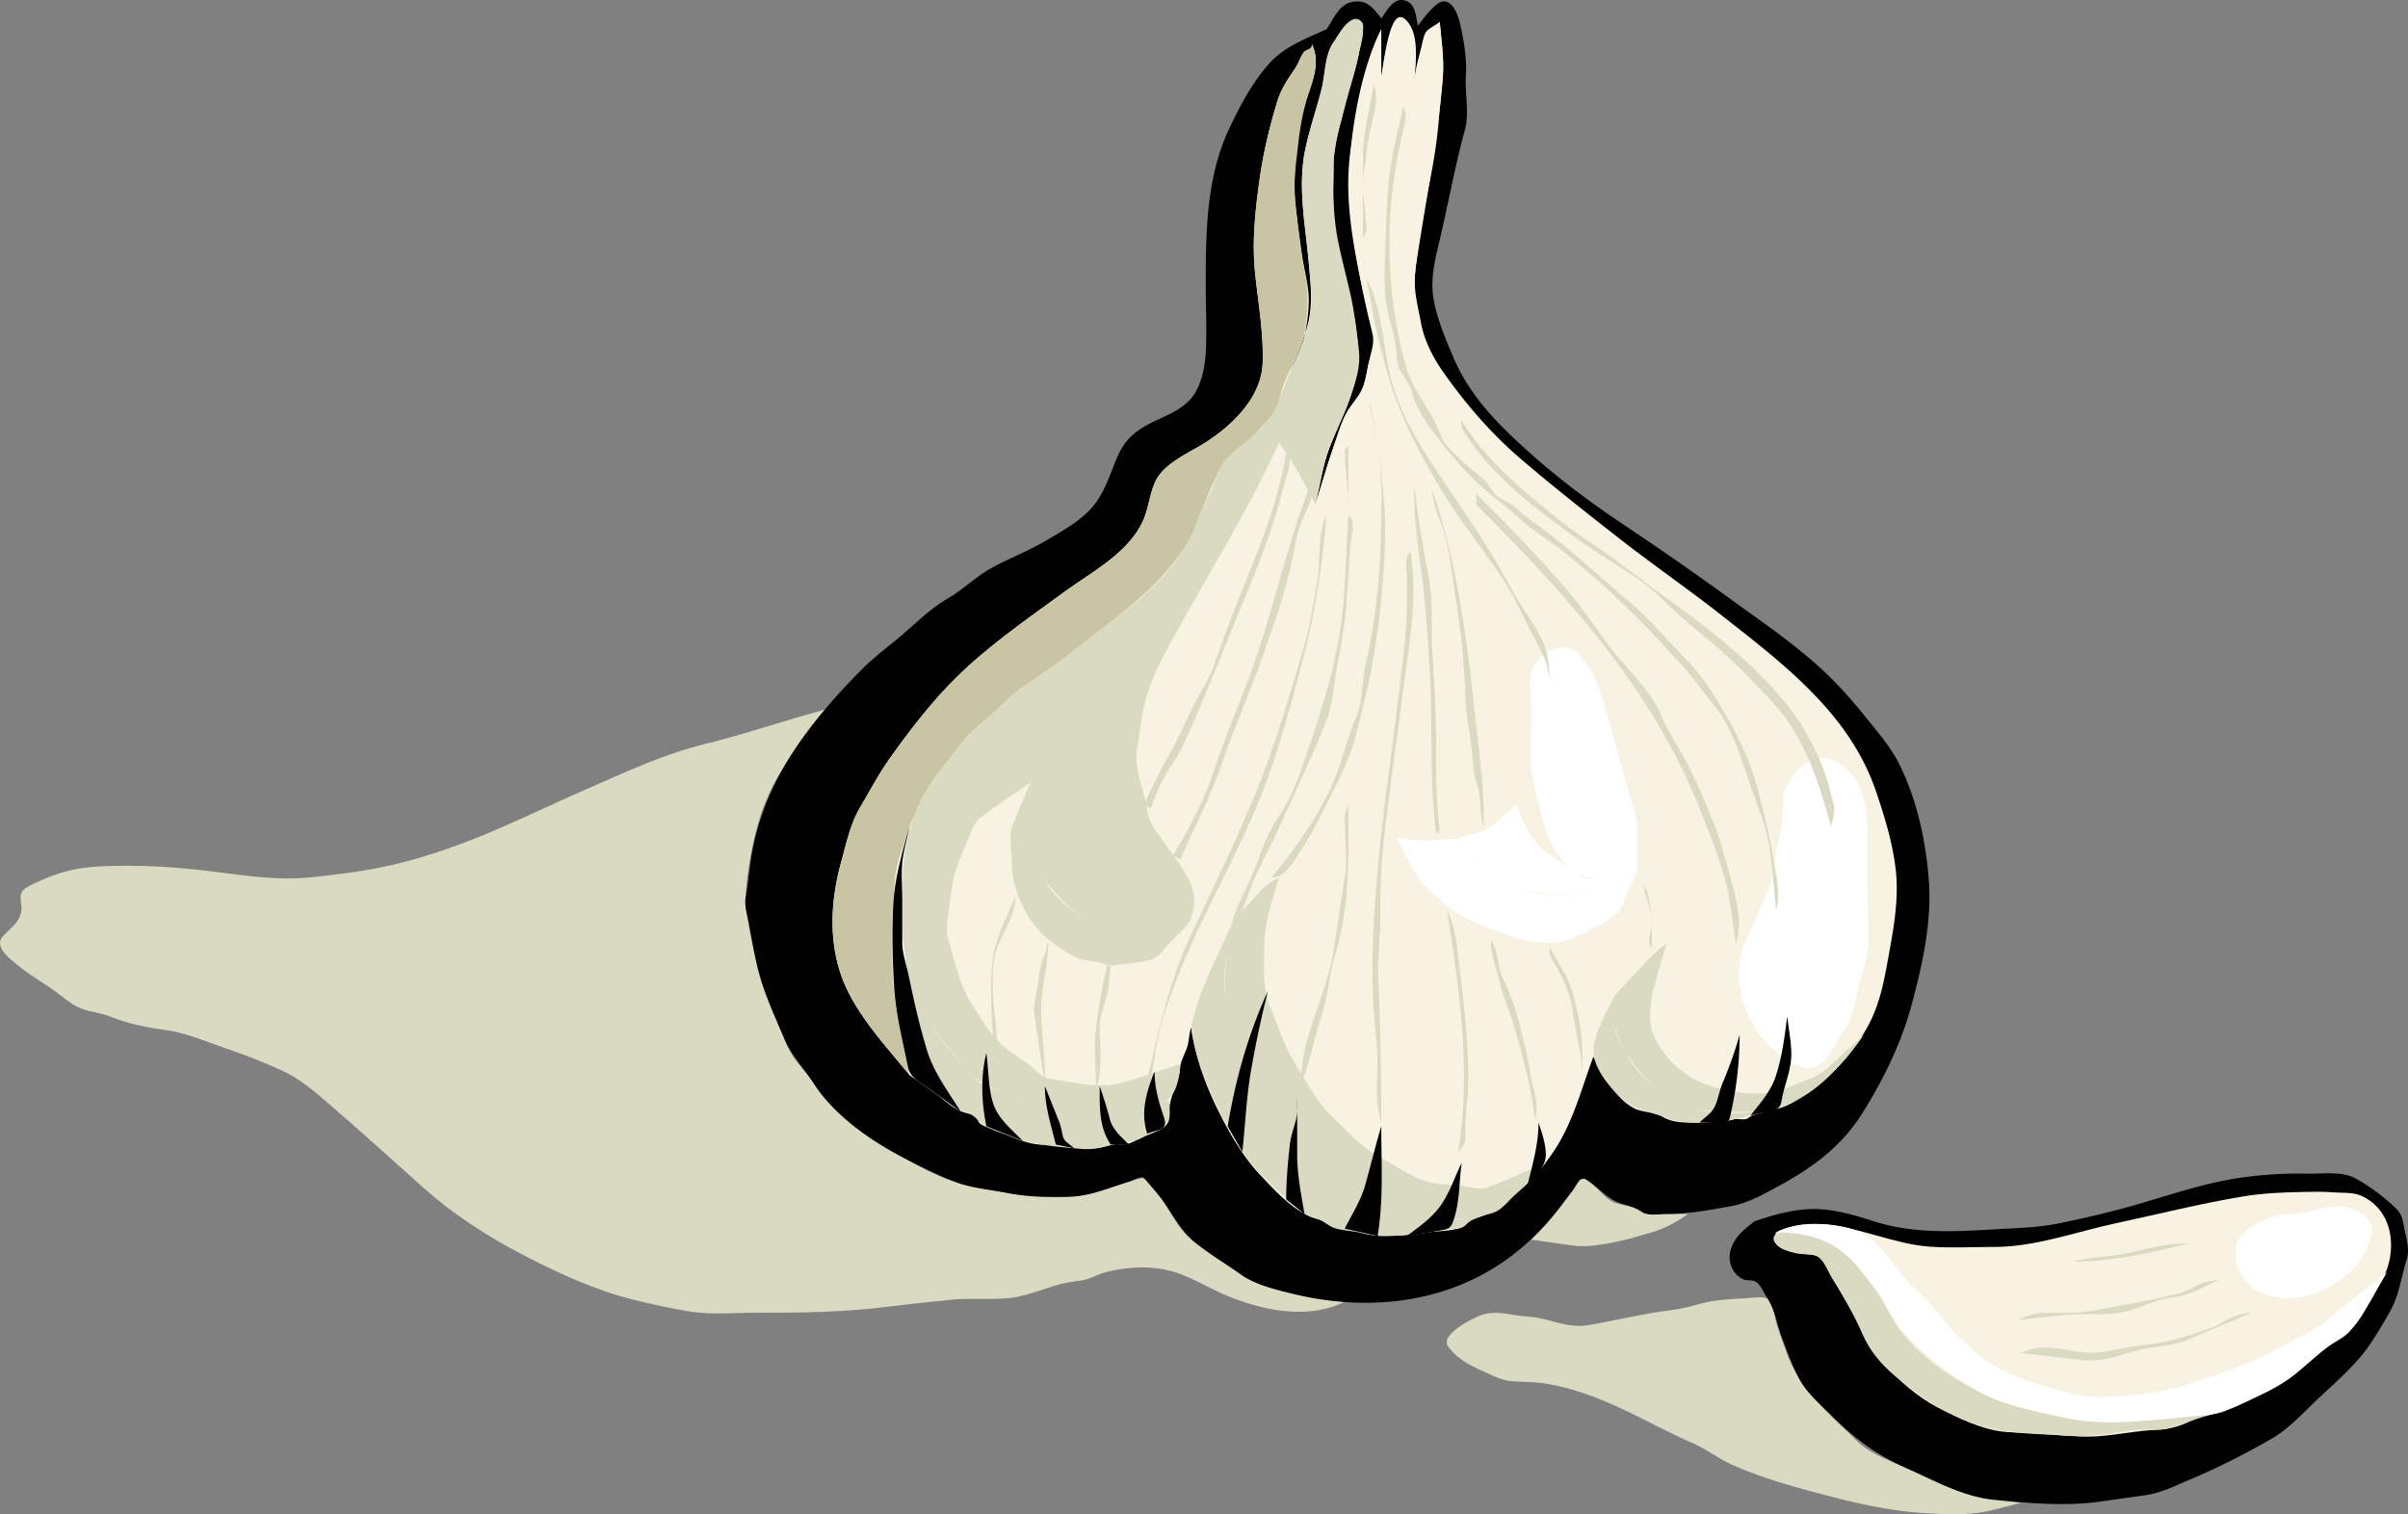 <svg xmlns="http://www.w3.org/2000/svg" viewBox="0 0 493.9 310.602"><rect x="0" y="0" width="493.9" height="310.602" fill="#808080" stroke="none"/><path fill="#D9DAC1" clip-rule="evenodd" d="M275.81 267.03c-4.055-.45-8.1-1.057-12.056-2.07-4.307-1.104-7.615-2.667-11.215-5.219-3.005-2.132-6.333-3.564-8.979-6.211-2.851-2.852-4.221-6.677-6.912-9.603-.549-.598-1.603-2.451-2.606-2.247-1.699.346-3.387.998-5.051 1.487-3.955 1.163-7.671 2.582-11.844 2.34-3.804-.221-7.602-.268-11.363-.945-4.117-.741-8.803-1.429-12.647-3.111-7.379-3.229-13.721-7.719-20.128-12.522-2.864-2.148-4.419-4.611-6.533-7.429-1.102-1.47-2.386-2.793-3.466-4.28-1.351-1.86-2.095-4.067-2.98-6.17-3.37-8.003-5.873-15.826-6.927-24.496-.413-3.404.233-7.36.809-10.723.692-4.041 1.932-8.811 3.615-12.552 2.887-6.417 7.592-12.159 11.785-17.749-8.269 2.205-16.376 5.041-24.683 7.073-8.599 2.103-16.509 5.856-24.598 9.386-8.288 3.617-16.455 7.706-24.915 10.899-7.808 2.947-15.507 5.135-23.818 6.175-4.216.526-8.415 1.176-12.675 1.127-4.552-.054-9.072-.657-13.579-1.245-8.254-1.077-16.716-1.673-25.045-1.201-3.75.213-7.403 1.024-10.855 2.523-1.2.521-2.45 1.059-3.582 1.716-1.662.965-1.393 1.965-1.2 3.687.346 3.085-2.014 4.483-3.769 6.396-1.984 2.163 1.554 4.701 3.163 6.022 2.813 2.31 6.069 4.001 8.917 6.278 1.345 1.075 2.749 2.087 4.388 2.663 1.825.642 3.674.715 5.504 1.478 3.599 1.498 7.529 2.251 11.378 2.782 4.279.591 8.278 2.341 12.342 3.75 3.881 1.346 7.725 2.808 11.46 4.518 3.848 1.762 6.563 4.189 9.742 6.908 6.601 5.647 12.965 11.496 19.455 17.265 6.088 5.412 12.972 9.843 20.182 13.604 7.333 3.825 14.956 7.337 23.008 9.328 3.728.923 7.568 1.738 11.357 2.365 4.429.733 9.2.239 13.678.254 9.159.029 18.117-.105 27.216-1.269 4.233-.54 8.475-.946 12.718-1.4 3.947-.422 7.893.067 11.82-.325 4.125-.413 7.956-2.419 12.012-3.197 1.72-.331 3.527-.34 5.136-1.091 1.959-.914 3.863-1.405 6.009-1.705 3.837-.538 7.696-.441 11.386.82 3.666 1.253 6.943 3.366 10.525 4.811 7.39 2.98 16.43 4.79 23.81 1.1M346.31 249.03c-2.066 0-4.15-.081-6.214.031-2.053.111-3.061-.467-4.86-1.258-1.382-.607-2.974-.575-4.324-1.202-1.347-.625-2.31-1.822-3.36-2.824-.717-.685-1.473-1.386-2.32-1.904-1.234-.756-2.142 1.619-2.765 2.448-2.624 3.499-5.309 6.861-8.406 9.959l8.3 1.186c3.091.441 5.997-.122 9.033-.713 2.515-.49 4.962-1.253 7.417-1.973 2.91-.88 4.94-2.07 7.49-3.77" fill-rule="evenodd"/><path fill="#010101" clip-rule="evenodd" d="M272.06 6.026c1.371-1.919 2.458-4.927 5.001-5.562 3.076-.77 4.559 1.059 6.249 3.312 1.073-1.432 2.312-4.066 4.5-3.75 2.529.366 2.607 3.288 3 5.25 1.234-1.542 2.376-3.218 3.964-4.43 2.594-1.979 4.187 1.729 4.672 3.913.835 3.763 1.444 7.093 1.216 10.96-.21 3.554.737 7.481-.206 10.94-2.169 7.944-3.559 16.009-5.504 24.012-.869 3.578-1.583 7.401-.847 11.068.826 4.115 2.395 7.837 4.037 11.664 3.271 7.623 8.614 13.118 14.671 18.624 6.312 5.739 13.017 10.785 20.105 15.526 7.198 4.815 14.289 9.705 21.291 14.803 7.048 5.133 14.22 9.897 20.543 15.959 2.886 2.767 5.506 5.793 8.01 8.906 2.447 3.043 5.115 6.111 6.855 9.634 3.595 7.278 5.468 15.954 6.02 24.005.578 8.434-1.362 17.164-3.554 25.291-2.113 7.834-5.69 15.1-9.96 21.978-4.292 6.915-10.194 11.312-17.262 15.139-3.28 1.777-6.351 3.544-10.066 4.204-4.371.777-8.599 1.552-13.053 1.552-1.506 0-3.772.465-5.063-.469-1.331-.963-2.528-1.146-4.075-1.644-2.964-.952-4.629-3.248-7.137-4.869-1.434-.927-1.966.893-2.769 1.963-1.143 1.524-2.272 3.06-3.452 4.556a51.158 51.158 0 01-8.441 8.45c-13.031 10.325-29.883 12.255-45.81 8.349-3.442-.845-7.544-1.832-10.466-3.907-3.081-2.187-6.434-4.166-9.357-6.554-3.008-2.457-4.331-5.274-6.488-8.364-1.182-1.692-2.642-3.232-3.963-4.817-.526-.632-2.418.471-3.005.643-3.954 1.163-7.729 2.909-11.906 3.095-4.33.193-9.075.1-13.325-.765-3.372-.686-7.074-.939-10.301-2.157-4.192-1.584-8.51-3.733-12.441-5.884-6.327-3.461-13.023-8.413-16.925-14.505-1.932-3.017-4.42-5.518-5.844-8.847-1.679-3.928-3.485-7.814-4.777-11.894-1.224-3.86-1.819-7.896-2.575-11.867-.355-1.864-1.023-3.837-.654-5.734.419-2.152.619-4.36.909-6.532 1.029-7.717 3.744-14.9 7.832-21.517 4.134-6.692 9.458-12.805 14.992-18.374 2.771-2.788 5.921-5.038 8.874-7.608 2.988-2.601 5.489-5.081 8.934-7.083 3.116-1.81 5.666-4.424 8.846-6.168 3.686-2.022 7.592-3.504 11.226-5.649 3-1.771 6.19-3.53 8.687-6 2.743-2.713 4.045-6.469 5.42-9.984 1.36-3.479 2.774-5.439 6.008-7.369 3.135-1.871 7.275-2.957 9.648-5.84 2.128-2.584 2.829-6.485 2.986-9.746.217-4.482-.021-9.033-.021-13.522 0-10.804.107-22.011 4.783-31.96 2.169-4.614 4.428-8.906 7.705-12.827 3.34-4.018 7.61-5.472 12.26-7.616" fill-rule="evenodd"/><path fill="#F7F2E2" clip-rule="evenodd" d="M186.56 220.53c-4.981-6.088-11.372-12.887-14.006-20.408-2.658-7.593-2.106-15.787.004-23.386 1.048-3.774 1.821-7.641 3.821-11.05 2.021-3.443 3.897-7.01 6.221-10.263 4.908-6.873 10.082-13.5 16.427-19.164 6.088-5.434 12.803-10.114 19.379-14.905 5.594-4.077 13.003-7.894 16.016-14.476 1.21-2.644 1.352-5.636 2.634-8.263 1.587-3.253 5.932-5.321 8.928-7.073 6.012-3.516 12.74-9.615 12.998-17.05.213-6.167-.896-12.15-1.528-18.305-.648-6.315-.064-12.23.778-18.487.783-5.82 2.057-11.355 3.779-16.964.817-2.664 2.171-4.518 3.697-6.798.667-.996.997-2.196 1.669-3.163.512-.736 1.901-.529 1.682-1.746 2.457 4.914-1.272 10.148-2.135 14.967-1.089 6.088-1.823 12.553-1.121 18.714.37 3.249.783 6.494 1.26 9.729.443 3.006 1.386 6.184 1.368 9.224-.015 2.58-.452 5.42-.968 7.948-.503 2.47-1.979 4.605-2.904 6.917 1.316-3.29 2.784-6.539 3.671-9.98 1.04-4.038.616-7.938.265-12.037-.688-8.034-2.465-16.37-.672-24.345.831-3.698 1.991-7.33 3.092-10.954.984-3.238.576-7.771 2.599-10.534 1.004-1.372 2.932-5.275 4.891-4.522 2.225.855.591 5.255.256 6.957-.729 3.698-1.971 7.263-2.856 10.922-.875 3.611-2.244 7.537-2.244 11.273 0 3.954-.25 8.001.036 11.945.286 3.932 1.562 7.946 2.43 11.787 1.683 7.455 3.843 15.335 1.443 22.808-1.275 3.974-3.01 7.637-4.575 11.487-1.561 3.837-2.154 8.167-3.084 12.193 1.268-4.226 2.489-8.469 3.98-12.623.651-1.816 1.274-3.736 2.193-5.438.92-1.702 2.256-3.145 3.127-4.875.865-1.718 1.085-3.818 1.514-5.677.352-1.521 1.14-3.113 1.212-4.677.085-1.843-.859-4.104-1.26-5.904a681.303 681.303 0 01-1.638-7.577c-1.785-8.488-3.227-17.677-1.86-26.311 1.287-8.142 2.504-16.959 6.231-24.417v9.75c.287-1.146 1.396-12.515 3.96-12.25 2.133.22 2.838 4.726 2.961 6.277.218 2.744-.171 5.479-.171 8.223 0-2.92.695-5.522 1.494-8.301.328-1.14.339-2.754 1.299-3.565.757-.64 1.669-1.043 2.457-1.634.335 4.009.951 7.896.591 11.932a249.248 249.248 0 01-1.55 13.267c-1.208 8.383-2.724 16.74-3.979 25.104-.966 6.432 1.204 15.187 4.949 20.537 4.913 7.017 10.141 13.23 16.66 18.814 6.569 5.628 13.355 10.963 20.168 16.289 6.843 5.351 13.99 10.267 20.819 15.631 12.771 10.033 26.363 20.232 31.797 36.167 1.747 5.125 3.374 10.447 4.031 15.836.726 5.949-.312 11.853-1.374 17.694-.964 5.299-1.783 10.186-4.445 14.954-2.672 4.786-5.659 8.238-10.019 11.509-1.845 1.383-3.528 2.972-5.572 4.074-2.276 1.228-5 1.611-7.487 2.232-.736.185-1.175.846-1.864.991-.856.181-1.698-.172-2.554.086-2.829.853-5.659.633-8.615.633-2.05 0-4.065-.14-5.869-1.194-1.923-1.125-4.073-.808-5.938-1.806-3.664-1.962-6.467-6.933-8.25-10.5-1.938 5.166-3.387 10.499-5.849 15.448-2.605 5.238-6.273 9.453-10.681 13.25-1.907 1.643-3.286 2.889-5.692 3.728-.838.292-1.694.54-2.505.902-.894.398-1.412 1.273-2.303 1.65-1.925.816-4.904.718-6.99 1.066-3.106.518-6.244.705-9.391.705-2.763 0-5.274-1.5-8.036-1.5-2.112 0-2.846-1.538-4.811-1.946-4.719-.979-8.71-5.555-11.954-8.935-3.738-3.895-6.643-9.073-9.013-13.901-2.556-5.205-4.461-10.764-5.276-16.468-.472 1.417-.397 2.995-.93 4.375-.581 1.504-1.214 2.497-1.354 4.133-.267 3.111-2.167 5.443-2.184 8.64-.021 3.923-2.734 3.41-5.343 5.056-1.743 1.101-2.825 1.932-4.963 1.748-1.639-.141-2.966.591-4.551.757-3.477.363-6.718-.88-10.125-.681-3.891.227-7.1-1.577-10.672-2.991-.778-.308-3.027-.835-3.456-1.692-.87-1.739-1.844-1.486-3.546-2.139-1.852-.71-3.608-2.442-5.216-3.591-1.84-1.29-3.64-2.58-5.44-3.86" fill-rule="evenodd"/><path fill="#D9DAC1" clip-rule="evenodd" d="M382.31 212.28c-4.024 5.634-9.463 12.029-16.201 14.472-3.551 1.288-7.377 1.358-11.109 1.318-4.093-.043-7.725-.145-11.416-2.139-3.149-1.701-5.869-4.159-8.008-7.02-1.937-2.591-4.5-6.151-4.3-9.488.071-1.196-.115-2.364-.161-3.559-.064-1.702.485-2.098 1.646-3.332 2.916-3.103 5.623-6.433 9.05-9.003l-2.688 9.408c-.659 2.306-1.001 6.548-.187 8.842.577 1.624 2.203 4.123 3.335 5.441 1.636 1.904 4.534 4.002 6.867 4.918 5.196 2.039 12.568 3.256 17.869.847 2.562-1.164 5.531-1.823 7.664-3.762 2.55-2.32 5.1-4.64 7.65-6.95M317.06 238.53c-3.977 1.638-7.929 3.594-11.964 5.051-1.796.647-3.813-.234-5.631-.391-1.879-.161-3.783-.139-5.639-.518-3.883-.794-7.761-3.724-11.234-5.575-3.618-1.931-6.358-5.202-9.32-7.988-3.194-3.006-5.233-7.063-7.538-10.75-2.366-3.786-3.428-7.592-5.158-11.642-1.735-4.059-1.266-8.256-1.266-12.603 0-4.968 1.653-9.373 3-14.085-2.415 1.206-3.483 2.303-5.23 4.361-1.533 1.808-4.141 3.759-4.686 6.178-1.148 5.107-1.253 10.279-1.07 15.479.096 2.714.844 5.055 1.696 7.612.991 2.975 1.762 6.182 3.137 9.005 2.345 4.818 5.689 9.218 8.797 13.552 1.332 1.857 2.506 3.927 4.306 5.386 2.008 1.629 4.311 3.099 6.481 4.504 4.25 2.751 10.227 4.562 15.273 4.898 2.674.179 5.385-.531 8.008-.969 2.383-.396 5.125-.49 7.407-1.32 2.063-.749 3.614-3.312 5.36-4.635 2.14-1.65 3.54-3.52 5.26-5.57M264.56 76.526c-1.585 3.171-2.211 6.655-4.566 9.345-2.695 3.079-5.863 5.584-8.745 8.466-1.212 1.212-1.576 2.853-2.1 4.422-.58 1.741-1.445 3.364-2.241 5.012-1.769 3.663-3.061 7.388-5.4 10.768-4.621 6.681-11.804 11.706-18.299 16.417-6.647 4.823-13.488 9.541-19.468 15.185-2.755 2.6-5.56 4.815-7.801 7.903-2.262 3.117-4.764 6.056-6.658 9.425-4.199 7.465-4.31 16.029-4.248 24.376.033 4.352.531 8.211 1.383 12.468.295 1.477-.305 3.311.573 4.593 1.018 1.485 2.216 2.828 3.222 4.335 2.222 3.331 4.728 6.277 7.385 9.265 1.167 1.313 1.883 2.446 3.475 3.29 2.018 1.069 3.979 2.277 6.123 3.086 3.187 1.202 6.724 2.902 10.151 3.147 3.741.267 7.974 1.15 11.699.663 3.143-.41 6.31-1.691 9.377-2.501 2.733-.722 3.638-5.478 3.638-7.915-4.254 1.344-8.526 3.006-12.868 4.032-4.351 1.029-9.72-.514-14.102-1.028-1.269-.15-3.078-2.181-4.085-2.899-1.759-1.257-3.632-2.434-5.268-3.849-2.696-2.333-4.735-5.929-6.641-8.908-2.403-3.757-3.267-8.68-4.586-12.903-.677-2.166-.093-4.312.184-6.528.301-2.411.542-4.817 1.22-7.16.629-2.179 1.509-4.272 2.423-6.344.772-1.75 1.307-3.837 2.866-5.056 3.216-2.514 6.802-4.683 10.106-7.106 0 3.782-.485 7.933.159 11.666.491 2.846 1.435 6.673 3.292 8.926 4.28 5.188 8.551 9.38 15.409 10.681 2.952.56 5.989.194 8.89-.522 2.105-.52 4.497-.598 5.225-2.963.665-2.159.978-3.893.291-6.083-1.053-3.357-4.014-6.702-5.956-9.614-.884-1.325-2.071-2.688-2.692-4.159-.583-1.382-.705-3.001-1.058-4.453-.788-3.246-2.26-7.045-1.67-10.391.606-3.437.891-6.812 1.814-10.205 1.045-3.837 2.849-7.402 4.722-10.893 7.512-13.998 16.106-27.185 22.573-41.739 2.967 3.955 5.295 8.34 7.5 12.75.864-3.745 1.449-7.722 2.732-11.347 1.292-3.646 3.229-6.994 4.433-10.687 1.079-3.31 2.16-6.219 1.737-9.738-.451-3.764-.854-7.534-1.688-11.237-.84-3.728-1.852-7.41-2.598-11.159-.776-3.899-.911-7.778-1.072-11.739-.309-7.572 2.498-15.821 4.521-23.06.443-1.584.834-3.158 1.075-4.787.149-1.013 1.067-4.33.438-5.156-2.126-2.795-5.309 3.191-6.175 4.715-1.47 2.586-1.483 6.328-2.23 9.191-1.038 3.983-2.343 7.914-3.229 11.933-1.696 7.691.033 15.816.697 23.55.348 4.038.972 8.062-.002 12.054-.86 3.615-2.48 6.999-3.86 10.453" fill-rule="evenodd"/><path fill="#FFF" clip-rule="evenodd" d="M335.81 178.53c-2.55 1.021-5.021 1.5-7.768 1.5-.907 0-1.802.203-2.713.155-1.253-.066-2.247-1.342-3.217-2.027-2.577-1.821-5.408-3.102-7.355-5.698-1.7-2.267-2.806-4.755-3.697-7.43-1.847 1.386-3.354 3.177-5.25 4.5-1.998 1.395-4.414 1.783-6.75 2.25 2.01 3.015 4.36 6.43 7.244 8.68 2.429 1.896 5.82 2.187 8.761 2.606 3.919.561 7.406.531 11.28-.276 1.662-.347 3.405-.545 4.965-1.26 1.66-.75 3.01-2 4.51-2.99" fill-rule="evenodd"/><path fill="#D9DAC1" clip-rule="evenodd" d="M331.31 204.03c-1.651 3.302-5.18 9.035-4.307 12.965.817 3.679 4.863 8.296 8.136 9.979 1.917.986 4.216 1.391 6.236 2.184 2.438.957 4.923 1.178 7.524 1.158 5.809-.044 10.597-1.645 16.16-3.036-7.522 1.254-16.215 2.19-22.917-2.277-3.347-2.231-6.569-4.945-8.398-8.604-.879-1.756-2.435-3.515-2.435-5.581.01-2.27.01-4.53.01-6.79M244.31 210.78c1.056 7.392 4.056 14.224 7.729 20.652 1.857 3.251 3.54 6.398 6.209 9.066 2.68 2.679 5.39 5.326 8.321 7.731 1.099.901 2.125 1.451 3.505 1.804 1.449.371 2.339 1.443 3.694 1.888 1.638.537 3.614.523 5.325.982 1.928.519 3.73.64 5.719.617 3.979-.043 7.744-.808 11.67-1.296 1.627-.202 3.12.148 4.308-1.123 1.046-1.121 2.92-1.397 4.27-2.072-3.946.658-7.95 1.59-11.938 1.926-3.343.281-7.005-.873-10.257-1.584-3.959-.865-7.253-3.63-10.605-5.784-3.464-2.228-5.317-4.542-7.681-7.858-2.369-3.323-4.532-6.697-6.709-10.148-2.371-3.762-3.522-7.937-4.919-12.126-1.367-4.101-1.715-7.627-1.799-11.926-.081-4.105.787-7.721 1.407-11.749-3.05 6.86-6.77 13.57-8.25 21M197.06 228.03c-2.451-3.921-5.46-7.7-6.807-12.191a162.356 162.356 0 01-3.693-14.809c0 2.587.202 3.283 1.77 5.477 1.727 2.418 3.248 5.002 5.125 7.309 2.083 2.561 4.385 4.967 6.578 7.434 1.359 1.529 4.792 2.413 6.599 3.316 5.002 2.503 10.769 3.609 16.306 3.879 5.932.289 11.146-1.231 16.873-2.664 0 1.426.34 2.942-.159 4.325-.583 1.614-3.728 2.383-5.143 3.155-2.361 1.289-4.351 1.019-6.823 1.686-2.132.576-3.759.911-6.019.716-4.65-.402-9.425-.734-13.794-2.397-2.183-.83-4.95-1.449-6.743-3.016-1.3-1.14-2.2-2.41-4.09-2.24" fill-rule="evenodd"/><path fill="#C9C4A4" clip-rule="evenodd" d="M186.56 169.53c-1.062 3.717-2.802 7.336-3.046 11.243-.283 4.522-.767 8.957-.587 13.496.171 4.345.105 8.62.962 12.903l2.671 13.357c-4.981-6.088-11.372-12.887-14.006-20.408-2.658-7.593-2.106-15.787.004-23.386 1.048-3.774 1.821-7.641 3.821-11.05 2.021-3.443 3.897-7.01 6.221-10.263 4.908-6.873 10.082-13.5 16.427-19.164 6.088-5.434 12.803-10.114 19.379-14.905 5.594-4.077 13.003-7.894 16.016-14.476 1.21-2.644 1.352-5.636 2.634-8.263 1.587-3.253 5.932-5.321 8.928-7.073 6.012-3.516 12.74-9.615 12.998-17.05.217-6.27-.917-12.355-1.562-18.601-.654-6.342 0-12.272.848-18.551.77-5.697 2.058-11.116 3.743-16.605.817-2.664 2.171-4.518 3.697-6.798.667-.996.997-2.196 1.669-3.163.512-.736 1.901-.529 1.682-1.746 1.556 3.111.535 6.626-.505 9.722-1.199 3.57-1.84 6.883-2.256 10.627-.473 4.251-1.136 8.395-.598 12.669.579 4.597.966 9.161 1.891 13.708.81 3.979.72 8.115.049 12.12-.698 4.173-3.281 7.753-4.606 11.729-.489 1.468-.7 3.063-1.475 4.424-.883 1.551-2.273 2.728-3.404 4.085-2.561 3.072-6.432 4.692-8.177 8.458a180.048 180.048 0 00-4.538 10.716c-1.534 3.969-3.447 6.693-6.204 9.909-5.595 6.528-12.921 11.314-19.579 16.652-2.99 2.397-6.155 4.42-9.271 6.639-3.612 2.572-6.638 5.853-10.031 8.689-3.021 2.524-5.267 6.127-7.723 9.197-2.76 3.45-4.43 7.05-6.06 11.15" fill-rule="evenodd"/><path fill="#D9DAC1" clip-rule="evenodd" d="M243.56 189.78c-4.984 1.661-9.651 2.621-14.892 1.511-4.265-.903-7.984-3.621-11.101-6.568-6.583-6.224-6.257-15.846-6.257-24.192l-3.527 8.466c-1.05 2.521-.223 5.496-.223 8.122 0 5.295 3.05 11.967 7.179 15.335 1.729 1.41 4.282 3.228 6.321 4.077 1.271.529 2.685.537 4.018.804 1.176.234 2.432.888 3.659.664 2.383-.434 5.54-.41 7.78-1.33 1.23-.505 2.424-2.268 3.356-3.201 1.22-1.24 2.45-2.47 3.68-3.69" fill-rule="evenodd"/><path fill="#FFF" clip-rule="evenodd" d="M335.81 178.53c-2.097 1.397-3.783 2.82-6.28 3.445-2.764.691-5.589 1.438-8.447 1.572-4.803.227-10.085-.565-14.199-3.094-1.953-1.2-3.593-2.804-4.996-4.608-1.091-1.403-1.817-3.975-3.748-3.791-4.08.388-7.741.543-11.829-.274l4.213 7.725c1.22 2.235 3.403 3.786 5.229 5.488 3.811 3.553 9.649 5.286 14.432 7.143 2.612 1.014 5.11 1.105 7.876 1.285 2.592.168 5.194-1.469 7.562-2.415 2.01-.804 4.584-2.372 6.154-3.905.85-.829 1.251-2.444 1.734-3.508.78-1.71 1.55-3.4 2.32-5.08" fill-rule="evenodd"/><path fill="#F7F2E2" clip-rule="evenodd" d="M299.81 81.776c-3.324-4.75-7.253-9.52-8.32-15.384-.611-3.366-1.527-6.417-1.254-9.876.275-3.466.681-6.838 1.293-10.263 1.242-6.959 2.955-14.007 3.522-21.058.27-3.348.673-6.695.898-10.044.236-3.516-.348-7.123-.64-10.625-2.257 1.693-3.17 2.163-3.73 5.029-.566 2.897-1.52 5.457-1.52 8.471 0-3.77 1.771-12.05-2.468-14.395-2.375-1.313-4.124 11.509-4.282 12.145v-9.75c-3.437 6.873-5.195 15.448-6.096 23.039-1.059 8.916-.085 18.019 1.541 26.803.778 4.209 1.748 8.361 2.732 12.525.437 1.844-.09 3.169-.505 4.968-.518 2.241-.761 4.865-1.852 6.912-.834 1.563-2.096 2.842-2.953 4.389-1.007 1.817-1.614 3.84-2.263 5.804a484.238 484.238 0 00-4.105 13.061c2.847 0 5.803.586 8.599-.189 3.098-.858 6.05-2.847 8.594-4.751 5.73-4.304 8.7-11.08 12.8-16.813" fill-rule="evenodd"/><path fill="#FFF" clip-rule="evenodd" d="M335.81 178.53c-1.764.705-2.938 1.5-4.9 1.5-2.339 0-5.149.461-7.291-.705-3.315-1.806-6.286-7.137-7.124-10.7-1.229-5.218-2.919-10.329-2.559-15.731.179-2.673.124-5.352.124-8.03 0-2.224-.658-5.61.269-7.67 1.442-3.208 6.295-5.991 9.191-3.3 3.386 3.146 5.018 8.708 6.209 12.997l4.558 16.402c.715 2.575 1.781 5.182 1.609 7.887-.16 2.44-.09 4.9-.09 7.35M365.81 162.78c1.932-4.827 6.451-9.722 11.902-5.902 5.369 3.763 5.348 11.003 5.348 16.861v10.778c0 3.69.452 7.711-.149 11.358-.499 3.031-1.753 5.868-2.239 8.911-.519 3.24-1.422 5.326-3.347 7.974-1.137 1.562-2.278 4.171-3.802 5.379-2.308 1.828-5.229.377-7.271-.922-4.821-3.066-8.619-8.829-9.346-14.529-.422-3.311-.294-6.382 1.062-9.442 1.492-3.367 2.928-6.752 4.453-10.107 1.438-3.163 1.481-6.821 2.3-10.164.85-3.47 1.1-6.65 1.1-10.2" fill-rule="evenodd"/><path fill="#D9DAC1" clip-rule="evenodd" d="M236.06 165.78c1.136-3.031 2.209-5.834 4.041-8.525 1.654-2.43 2.957-5.052 4.113-7.749a967.074 967.074 0 008.496-20.486c2.663-6.631 5.534-13.185 7.843-19.952 1.103-3.231 2.074-6.509 2.833-9.839.31-1.357 2.176-5.293.425-6.198-2.238 13.433-8.406 25.503-12.94 38.207-1.147 3.214-2.085 6.41-3.81 9.378a89.826 89.826 0 00-4.35 8.514c-1.354 3.024-3.116 5.871-4.61 8.829-.748 1.479-1.486 2.964-2.228 4.447l-.875 1.75c-.64 1.3-.04 1.06 1.08 1.62M227.06 198.03c-.932 4.195-1.709 8.425-2.243 12.69-.531 4.253-.007 8.544-.007 12.81 1.331-3.993.833-8.288.759-12.413-.04-2.209.618-4.112 1.246-6.201.676-2.247.706-4.575.995-6.886h-.76M236.06 221.28c.87-4.639 1.413-9.503 2.942-13.979a156.923 156.923 0 015.645-14.201c4.329-9.509 9.37-18.659 13.37-28.324 3.816-9.223 6.417-18.936 8.977-28.566 2.632-9.904 4.282-20.245 5.066-30.43-1.877 3.753-1.191 8.536-1.775 12.593-.752 5.213-1.67 10.386-3.165 15.442-2.947 9.971-5.837 19.826-9.809 29.434-4.067 9.839-8.725 19.324-13.23 28.96-4.397 9.406-6.271 19.074-8.771 29.071.25.01.5.01.75.01M276.56 105.78c-.52 7.792-.527 15.831-1.703 23.552-1.114 7.317-3.325 14.89-5.693 21.894-1.224 3.616-2.411 7.337-3.902 10.852-1.316 3.104-3.432 5.823-4.947 8.832-1.521 3.02-2.42 6.268-3.812 9.338-1.419 3.131-3.102 6.175-3.941 9.532 2.342-2.342 3.155-5.638 4.348-8.62 1.438-3.594 3.448-7.046 5.065-10.573 3.47-7.563 6.955-14.979 10.051-22.716 1.344-3.358 1.504-7.359 2.19-10.897.773-3.989 1.464-7.997 1.842-12.045.409-4.392.614-8.809.908-13.209.09-1.45 1.36-5.04-.41-5.93" fill-rule="evenodd"/><path fill="#D9DAC1" clip-rule="evenodd" d="M281.06 83.276c.671 4.246 1.598 8.455 2.023 12.737.454 4.57.231 9.231.138 13.816-.187 9.152-1.122 17.764-3.153 26.691-.792 3.479-.488 7.122-1.864 10.436-1.646 3.963-2.648 8.123-4.198 12.111-3.01 7.746-8.044 14.52-13.195 20.959 3.035 0 4.887-3.915 6.296-6.076 2.35-3.606 4.218-7.45 6.139-11.294 2.011-4.021 3.844-7.763 4.931-12.14 1.082-4.356 2.233-8.658 3.058-13.077 1.702-9.115 2.685-18.333 2.854-27.61.167-9.191-1.6-18.264-3.026-27.303-.01.249-.01.499-.01.749M275.81 167.28c0 4.303.631 8.648-.027 12.931l-2.309 15.005c-1.392 9.041-6.664 17.512-6.664 26.814 2.083-4.166 2.557-8.871 4.109-13.223 1.53-4.287 1.653-8.863 2.993-13.228 3.065-9.982 2.647-20.233 2.647-30.55l-.75 2.25M283.31 230.28c0-9.769-.16-19.445-.599-29.192-.209-4.646.461-9.302.41-13.956-.055-5.03.167-9.903.719-14.904 1.072-9.721 2.535-19.384 3.737-29.088 1.195-9.647 3.348-20.172 1.732-29.859-1.4.748-.75 3.842-.75 5.074 0 2.499.037 5-.047 7.498-.166 4.923-.831 9.856-1.388 14.748-1.151 10.112-2.715 20.17-3.796 30.292-1.07 10.027-1.928 20.133-1.817 30.226.052 4.813.595 9.55.933 14.343.36 4.89-.7 10.07.88 14.82M295.31 170.28c-.824-5.767-.763-11.601-.751-17.411.012-6.163-.33-12.308-.74-18.455-.364-5.468.218-11-.864-16.41-1.207-6.034-2.082-12.126-2.895-18.224-.129 5.817.697 11.602 1.464 17.353.819 6.148 1.216 12.341 1.628 18.527.786 11.777-.06 23.634 1.408 35.37.27-.24.52-.49.75-.76M296.81 186.78c2.534 16.469 5.023 32.857 2.25 49.5 1.39-1.39 1.5-1.723 1.5-3.792 0-2.325.118-4.6.354-6.913.458-4.499.146-8.97-.141-13.469-.292-4.586-.879-9.128-1.426-13.688-.49-4.09-.67-7.93-2.53-11.64M305.81 192.78c-.198 2.814 1.096 5.479 1.637 8.185.63 3.149 2.117 6.079 2.998 9.162 1.857 6.5 3.617 12.677 4.365 19.403 1.049-3.147-.379-5.659-.828-8.796-.527-3.694-1.505-7.316-2.414-10.931a48.02 48.02 0 00-3.282-9.086c-1.3-2.68-.8-5.38-2.49-7.92M304.31 168.03c0-5.704-.579-11.381-1.286-17.035-.69-5.527-1.162-11.05-1.897-16.577-1.541-11.59-3.609-22.768-7.316-33.888 0 2.496.979 4.864 1.842 7.162 1.053 2.8 1.583 5.625 1.987 8.58.844 6.181 1.964 12.317 2.443 18.544.21 2.729.424 5.46.469 8.198.054 3.252.766 6.319 1.167 9.53.352 2.809.336 5.72 1.24 8.432.924 2.771.428 5.781 1.352 8.554.01-.49.01-.99.01-1.49M280.31 57.026c1.283 7.698 2.75 14.979 5.167 22.412 2.41 7.415 5.944 13.996 9.93 20.675 4.071 6.823 9.122 12.905 13.424 19.562 2.195 3.398 3.634 7.124 5.58 10.649 1.778 3.222 3.399 6.16 3.399 9.952 0-3.659-.179-6.433-1.88-9.738-1.757-3.412-4.159-6.39-5.939-9.768-3.874-7.35-8.643-14.187-13.248-21.095-4.399-6.6-8.702-12.804-10.995-20.486-2.18-7.292-1.99-15.272-5.43-22.153M317.81 195.78c2.181 3.925 4.19 7.205 4.799 11.694.627 4.636 1.951 9.085 1.951 13.806 0-4.762.12-9.285-1.087-13.929-.492-1.892-.796-3.861-1.59-5.661-1.124-2.553-2.719-4.973-4.073-7.41v1.5M337.31 183.03c.869 2.174 1.366 4.042 1.528 6.377.089 1.27-1.359 4.185-.028 4.873 0-4.533.204-8.49-1.5-12.75v1.5" fill-rule="evenodd"/><path fill="#D9DAC1" clip-rule="evenodd" d="M302.81 103.53c12.295 12.294 24.321 25.061 33.9 39.637 4.846 7.373 8.926 15.169 12.17 23.374 1.74 4.398 3.563 8.891 4.846 13.446 1.244 4.423 1.581 9.026 2.334 13.543 1.288-3.865.315-8.16-.716-11.964-1.131-4.171-2.202-8.428-3.754-12.462-1.709-4.446-3.658-8.904-5.858-13.13-1.082-2.079-2.384-4.024-3.503-6.079-1.051-1.93-1.754-4.037-2.931-5.9-2.44-3.866-5.846-7.181-8.674-10.763-2.84-3.598-5.251-7.489-8.202-11.008-6.133-7.31-12.87-14.201-19.612-20.944-.01.74-.01 1.49-.01 2.24" fill-rule="evenodd"/><path fill="#D9DAC1" clip-rule="evenodd" d="M287.81 21.776c-.804 4.021-1.854 7.99-2.529 12.037-.752 4.508-.841 9.116-1.004 13.676-.152 4.239-.429 8.571-.189 12.809.226 3.988 1.916 7.703 2.311 11.645.126 1.256.032 2.785.706 3.908.896 1.491 1.981 2.762 2.446 4.475 1.079 3.979 3.432 7.063 5.947 10.299 2.288 2.944 4.741 5.785 7.446 8.356 2.753 2.616 5.875 4.743 8.64 7.317 2.801 2.608 6.378 4.659 9.373 7.081 3.479 2.814 6.889 5.671 10.128 8.764 2.98 2.846 6.005 5.713 8.748 8.792 2.679 3.004 5.892 5.972 8.224 9.238 2.033 2.847 4.535 5.386 6.165 8.509 1.952 3.741 3.346 8.08 4.67 12.082 1.201 3.635 2.822 7.206 3.643 10.953.991 4.524 1.143 9.355 1.653 13.957l.123 1.104c.896-3.587.008-7.048-.576-10.607-.758-4.619-1.917-9.117-3.052-13.655-2.003-8.012-5.918-15.017-10.432-21.88-2.095-3.187-4.849-5.76-7.424-8.547-2.866-3.102-5.722-6.231-8.973-8.94-6.163-5.134-11.946-10.72-18.48-15.445-1.529-1.105-3.011-2.125-4.353-3.462-1.113-1.111-2.397-1.357-3.618-2.248-1.372-1.001-1.983-2.827-3.332-3.906-1.779-1.423-3.485-2.783-5.102-4.399-1.197-1.197-2.47-2.258-3.184-3.823-.67-1.469-1.237-2.929-2.041-4.339-2.044-3.584-4.379-6.695-5.481-10.727-4.379-16.01-4.326-32.64-.311-48.724.35-1.502.56-2.813-.17-4.276" fill-rule="evenodd"/><path fill="#D9DAC1" clip-rule="evenodd" d="M299.81 87.776c4.589 7.648 11.374 13.588 18.441 18.883 3.699 2.771 7.441 5.525 11.362 7.976 4.041 2.527 8.066 4.964 11.432 8.383 3.517 3.572 7.367 6.474 11.14 9.737 4.004 3.463 7.764 7.474 11.405 11.317 6.415 6.771 9.569 16.652 11.97 25.454.347-1.73.977-2.919.492-4.696-.657-2.407-1.216-4.867-2.125-7.194-1.78-4.562-4.189-9.012-7.229-12.855-6.159-7.786-13.978-14.092-21.928-19.944-3.973-2.924-7.994-5.784-11.887-8.817-4.303-3.353-9.052-6.11-13.28-9.541-7.285-5.91-14.908-12.059-19.794-20.202.01.498.01.998.01 1.498M268.31 100.53c-4.864 12.969-7.59 26.644-12.545 39.572-2.269 5.92-4.705 11.728-6.688 17.756-2.109 6.413-5.056 11.902-8.518 17.672l1.5.75c2.922-6.574 6.224-12.784 8.549-19.618 2.532-7.444 5.751-14.604 8.365-22.008 2.387-6.759 4.914-13.75 6.24-20.802.537-2.854 1.116-5.608 2.359-8.242.47-.98 2.32-4.3.75-5.08M214.31 195.78c-.862 1.724-1.093 3.639-1.334 5.524-.273 2.147-1.084 4.386-.811 6.565.592 4.738 1.36 9.451 2.145 14.16.164-4.985-.75-9.929-.75-14.91 0-4.827 1.5-9.513 1.5-14.34-.26 1.01-.51 2.01-.76 3.01M204.56 213.78c-.444-5.334-1.459-11.449-.698-16.772.667-4.658 4.448-8.36 4.448-13.228-1.943 4.534-4.313 8.948-4.807 13.917-.56 5.626-.044 11.213.307 16.833.27-.23.52-.48.75-.75M275.81 92.276c0 3.766.75 7.484.75 11.25v-12c-.28.223-.53.473-.75.746M280.31 47.276l-.734-8.074c-.236-2.604.44-5.186.674-7.765.254-2.787.976-5.564 1.599-8.287.545-2.383.549-3.533-.038-5.875-.83 4.978-2.25 9.736-2.25 14.825v16.675l.75-1.499" fill-rule="evenodd"/><path fill="#010101" clip-rule="evenodd" d="M359.06 228.78c1.958-2.447 4.119-4.899 5.133-7.921 1.313-3.913 1.857-8.249 2.367-12.329.31 2.475.799 4.935.851 7.436.06 2.944-.993 5.52-1.689 8.332-.497 2.004-.193 3.051-2.254 3.576-1.46.36-2.96.53-4.41.9M348.56 230.28c.908-.908 2.061-1.601 2.788-2.683.999-1.486 1.212-3.651 1.92-5.302a84.087 84.087 0 003.542-10.016c0 5.317-.6 10.583-1.729 15.777-.497 2.283-.479 2.352-2.682 2.337-1.28-.02-2.56-.12-3.84-.12M313.31 243.03c1.049-4.194 2.25-8.39 2.25-12.75.667 1.999 1.758 5.146 1.441 7.234-.35 2.3-2.29 3.83-3.69 5.52M288.56 253.53c2.398-1.799 4.949-3.56 6.75-6 2.003-2.716 3.005-6.009 4.5-9-.587 4.109-.35 8.229-1.821 12.182-.363.977-.844 1.361-1.862 1.555-2.52.48-5.05.84-7.57 1.27M275.81 252.03c1.476-2.95 3.314-5.751 4.214-8.956 1.125-4.009 2.088-8.051 3.286-12.044 0 7.5.489 15.063-.75 22.5l-6.75-1.5M263.81 246.03c0-3.745.331-7.478.744-11.196.177-1.591.703-3.117 1.138-4.649.565-1.994.368-3.865.368-5.904v12.561c0 4.148.821 8.116 1.5 12.189l-3.75-3M251.81 231.03c1.615-9.688 4.182-18.802 8.25-27.75a224.732 224.732 0 00-3.472 16.344c-.949 5.517-1.161 11.101-1.778 16.656l-3-5.25M235.31 232.53c-1.455-4.365-.139-8.652 1.5-12.75 0 3.309.851 6.267 1.912 9.364.96 2.81-1.28 2.53-3.41 3.39M227.81 234.78c-2.436-3.653-2.25-7.797-2.25-12 .741 2.223 1.487 4.447 2.056 6.723.551 2.204 2.408 3.741 3.944 5.277h-3.75M216.56 234.78c-.987-3.949-2.25-7.888-2.25-12l2.93 7.325c.395.986.538 2.047.794 3.072.255 1.02 1.585 1.661 2.276 2.353-1.25-.24-2.5-.49-3.75-.74M202.31 231.03c-.987-4.936-1.229-10.083 0-15 .482 3.375.366 7.82 1.641 10.978 1.102 2.729 3.846 5.009 5.859 7.022l-7.5-3M197.06 228.03c-2.549-4.078-5.564-8.047-6.964-12.713-1.496-4.985-2.671-10.058-3.708-15.156-.455-2.238-1.328-4.539-1.328-6.841v-8.864c0-2.475-.236-4.955 0-7.426.243-2.545 1-5.001 1.5-7.5-1.527 5.346-3.056 10.609-3.351 16.194-.29 5.487-.139 10.983.166 16.467.31 5.587 1.722 11.023 2.815 16.488.373 1.866 1.485 2.718 2.982 3.73 2.66 1.8 5.25 3.74 7.88 5.62" fill-rule="evenodd"/><path fill="#D9DAC1" clip-rule="evenodd" d="M414.56 308.28c-8.794-.977-16.198-3.866-24.222-7.432-3.249-1.444-6.982-2.773-9.55-5.339-3.143-3.145-6.648-6.155-9.419-9.638-2.163-2.718-4.064-5.753-5.182-9.049-.583-1.721-1.222-3.43-1.784-5.155-.4-1.229-.492-4.309-1.633-5.127-1.115-.801-3.797-.242-5.091-.193a68.602 68.602 0 00-5.905.469c-2.027.253-3.968.917-5.951 1.376-2.398.556-4.886.754-7.311 1.186-4.233.753-8.432 1.691-12.668 2.434-4.545.796-8.202-1.516-12.619-1.758-3.409-.188-6.579-1.532-9.908-.086-1.763.767-8.062 3.885-6.252 6.294 1.991 2.649 4.62 3.885 7.548 5.215 1.848.84 3.479 1.674 5.537 1.846 2.133.178 4.253.112 6.379.419 7.836 1.131 15.132 4.645 22.11 8.182 2.824 1.432 5.588 2.803 8.492 4.076 2.847 1.248 5.298 3.19 8.125 4.454 6.136 2.741 12.781 4.566 19.265 6.269 6.64 1.743 13.466 3.271 20.336 3.657 3.274.185 6.704.381 9.971.046 3.31-.34 6.49-1.4 9.73-2.14" fill-rule="evenodd"/><path fill="#010101" clip-rule="evenodd" d="M359.81 250.53c3.791-1.264 7.708-2.414 11.731-2.521 4.224-.113 8.753 1.208 12.75 2.492 8.312 2.671 16.838 2.143 25.453 1.634 4.227-.25 8.299-.333 12.473-1.176a214.415 214.415 0 0013.267-3.1c8.41-2.265 16.475-5.336 25.165-6.433 4.169-.526 8.279-.768 12.48-.676 3.109.067 7.296-.585 10.113 1.025 3.082 1.762 5.797 3.766 8.329 6.255 1.17 1.15 1.292 2.516 1.604 4.075.434 2.171 1.125 4.17.438 6.34-1.143 3.61-1.519 7.312-3.441 10.639-1.906 3.298-3.799 6.684-6.301 9.571-2.422 2.797-5.185 5.275-7.898 7.78-3.171 2.928-6.245 6.484-10.004 8.657-5.445 3.148-11.104 6.017-16.901 8.456-2.868 1.206-5.747 2.668-8.849 3.132-3.124.466-6.26.872-9.387 1.33-7.005 1.024-14.846.339-21.866-.36-6.477-.645-12.438-4.053-18.298-6.657-5.922-2.632-10.39-5.996-14.931-10.537-2.348-2.348-4.986-4.534-6.624-7.46-1.495-2.673-2.312-5.237-3.435-8.045-1.127-2.818-1.543-6.18-3.231-8.722-.594-.895-1.306-2.562-2.152-3.189-.858-.638-1.903-.234-2.797-.648-2.233-1.036-3.178-3.684-2.549-5.913.81-2.81 2.69-4.2 4.88-5.94" fill-rule="evenodd"/><path fill="#F7F2E2" clip-rule="evenodd" d="M364.31 252.78c6.755-3.378 14.357-1.073 21.179.821 3.346.929 6.737 1.864 10.215 2.116 4.445.323 8.992.062 13.448.062 8.344 0 16.81-3.14 24.896-4.872 8.653-1.854 17.31-4.04 26.041-5.486 4.072-.674 8.108-.837 12.225-.916 2.074-.04 4.153-.099 6.223.074 1.805.151 4.1-.053 5.774.7 6.786 3.051 7.509 11.571 4.225 17.423-1.915 3.414-3.961 7.486-6.586 10.401-1.007 1.118-2.393 1.831-3.663 2.598-1.711 1.031-3.152 2.38-4.637 3.707-2.86 2.559-5.752 4.74-9.238 6.383-3.589 1.692-6.769 3.506-10.683 4.089-1.961.293-3.702 1.325-5.501 2.1-2.312.994-4.283 1.213-6.761 1.367-5.127.318-10.2 1.661-15.362 1.293-4.876-.348-9.778-.512-14.646-.905-4.69-.379-9.744-2.792-13.879-4.947-4.281-2.231-7.863-5.418-11.147-8.924-3.445-3.678-4.762-7.746-7.117-12.063-1.062-1.945-2.338-3.761-3.513-5.638-.99-1.58-1.844-4.465-3.91-4.75-2.39-.32-9.61-.57-7.58-4.62" fill-rule="evenodd"/><path fill="#D9DAC1" clip-rule="evenodd" d="M456.56 289.53c-3.798.633-7.354 1.988-10.965 3.266-1.828.647-3.494.512-5.392.469-2.325-.052-4.703.409-6.992.764-4.088.633-7.699.671-11.811.288-4.391-.41-8.991-.297-13.284-1.38-7.547-1.903-13.879-5.876-19.707-10.916-2.836-2.453-4.935-5.019-6.438-8.46-1.789-4.098-4.051-7.847-6.348-11.674-.755-1.258-1.617-3.818-3.117-4.295-1.323-.419-2.729-.215-4.076-.5-1.393-.294-3.199-.899-4.188-1.993-1.361-1.506.493-2.487 1.812-2.476 7.335.067 12.86 3.978 17.17 9.697 2.116 2.809 3.537 5.935 5.387 8.893 2.001 3.201 4.812 5.951 7.76 8.28 5.984 4.725 13.417 8.17 20.815 9.895 6.638 1.548 12.99 2.754 19.832 2.229 6.54-.52 13.05-1.24 19.55-2.1" fill-rule="evenodd"/><path fill="#FFF" clip-rule="evenodd" d="M461.06 252.03c1.415-.707 2.774-1.524 4.234-2.142 1.901-.804 3.677-.774 5.689-.949 3.77-.326 7.771-2.389 11.483-.983 2.938 1.111 4.685 2.786 3.776 6.046-.879 3.156-2.771 5.802-5.301 7.859-4.732 3.85-11.283 5.757-17.029 3.382-2.376-.983-5.357-4.499-5.318-7.166.014-.953-.077-2.472.313-3.358.47-1.06 1.48-1.79 2.16-2.69" fill-rule="evenodd"/><path fill="#FFF" clip-rule="evenodd" d="M364.31 252.78c5.568 0 11.113 1.256 15.139 5.348 2.218 2.253 4.046 4.892 5.993 7.373 1.873 2.386 2.638 5.202 4.726 7.474 4.326 4.706 9.006 8.475 14.473 11.8 5.657 3.441 12.083 4.505 18.439 5.972 6.64 1.533 13.621.975 20.345.4 3.043-.26 6.075-.616 9.118-.88 3.53-.307 6.287-1.871 9.412-3.434 3.007-1.503 6.21-2.8 8.809-4.972 2.503-2.094 4.871-4.287 7.515-6.214 2.522-1.839 4.629-3.148 6.192-5.924 1.648-2.928 3.361-5.811 5.09-8.693-2.531 1.969-5.139 3.862-7.586 5.937-2.473 2.097-4.73 4.255-7.596 5.823-6.004 3.286-12.011 6.631-18.527 8.803-5.641 1.88-11.085 3.853-17.018 4.433-3.125.306-6.265.644-9.409.514-3.206-.132-6.157-1.086-9.227-1.928-5.33-1.462-11.716-3.886-15.73-7.844-2.082-2.053-4.12-3.659-5.845-6.063-1.818-2.536-3.905-4.484-6.149-6.622-3.989-3.801-6.705-10.032-12.252-11.841-4.71-1.55-11.38-1.73-15.89.53" fill-rule="evenodd"/><path fill="#D9DAC1" clip-rule="evenodd" d="M425.06 258.78c8.329 0 15.963-1.741 24-3.75-3.969 0-7.842.844-11.674 1.794-4.07 1.01-8.29.94-12.33 1.96M413.81 270.78c3.684-.368 7.374-.862 11.066-1.126 3.595-.257 7.303.241 10.849-.543 3.324-.734 6.3-2.546 9.712-2.955 3.606-.434 6.402-2.016 9.623-3.626-1.266.253-2.594.324-3.788.856-1.499.667-2.734 1.5-4.354 1.928-3.563.942-7.181 1.635-10.812 2.249-3.427.579-6.85 1.517-10.33 1.693-2.127.107-4.275.023-6.404.023-2.15 0-3.63.72-5.57 1.5M414.56 277.53c4.177.464 8.351.95 12.521 1.472 3.783.473 7.627-.999 11.223-1.962 3.734-1.001 7.366-.824 10.962-2.42 4.146-1.842 8.372-3.552 12.545-5.34-3.641 0-5.724 2.252-9.022 3.39-4.389 1.514-8.706 2.878-13.331 3.267-4.323.364-8.287 2.038-12.683 1.41-4.31-.62-8.19-1.84-12.21.18" fill-rule="evenodd"/></svg>